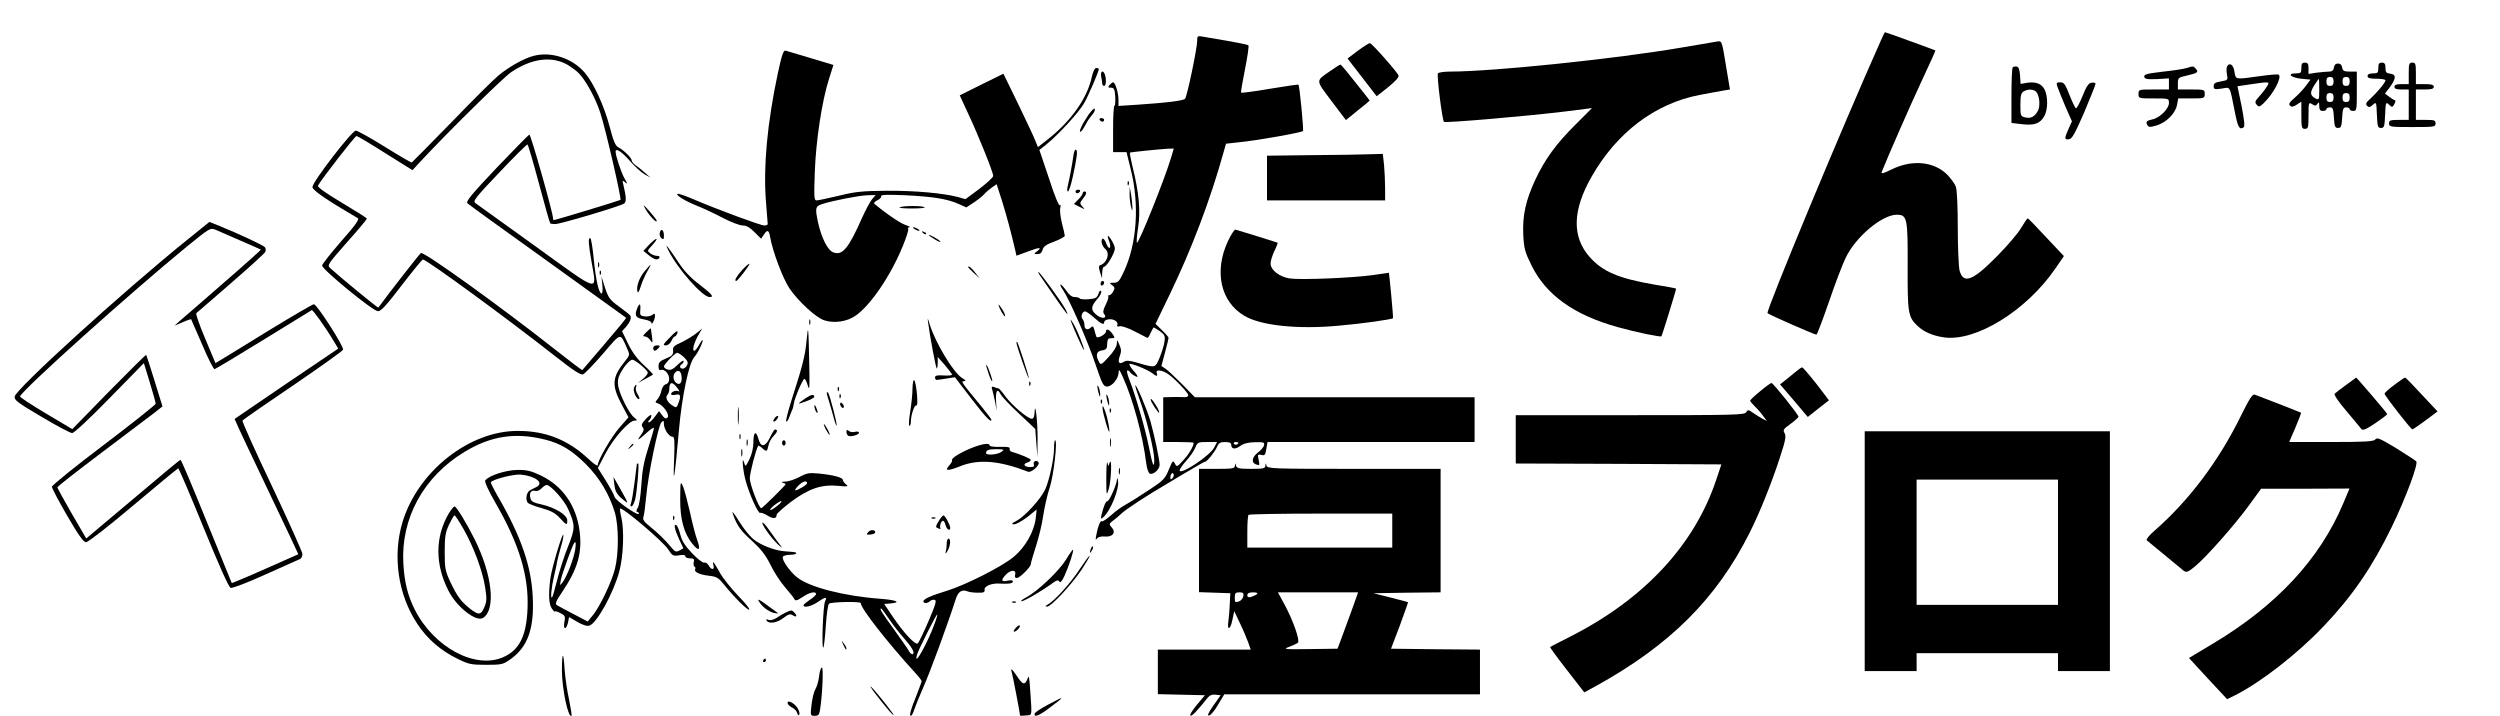 <?xml version="1.0" standalone="no"?>
<!DOCTYPE svg PUBLIC "-//W3C//DTD SVG 20010904//EN"
 "http://www.w3.org/TR/2001/REC-SVG-20010904/DTD/svg10.dtd">
<svg version="1.0" xmlns="http://www.w3.org/2000/svg"
 width="1397pt" height="400pt" viewBox="0 0 1397 400"
 preserveAspectRatio="xMidYMid meet">

<g transform="translate(0,400) scale(0.1,-0.1)"
fill="#000000" stroke="none">
<path d="M10510 3773 c-211 -472 -644 -1513 -633 -1523 9 -9 262 -120 273
-120 4 0 35 82 70 183 34 100 76 211 94 247 56 117 203 240 285 240 58 0 62
-17 61 -286 -1 -264 2 -285 56 -336 35 -33 84 -54 145 -63 178 -27 463 149
624 384 l48 70 -99 105 c-54 58 -100 106 -103 106 -3 0 -19 -24 -36 -52 -16
-29 -75 -98 -130 -154 -141 -144 -193 -164 -215 -86 -5 20 -10 128 -10 239 0
117 -4 213 -11 230 -5 15 -27 45 -46 65 -74 76 -198 88 -313 31 -46 -23 -60
-26 -55 -14 28 72 170 396 229 521 40 85 72 156 71 158 -2 2 -277 102 -282
102 -1 0 -12 -21 -23 -47z"/>
<path d="M6690 3773 c0 -43 -57 -314 -68 -325 -11 -11 -102 -22 -264 -33
l-108 -7 0 35 c0 38 -18 97 -30 97 -4 0 -13 -7 -20 -15 -10 -12 -9 -15 8 -15
17 0 21 -8 24 -50 1 -28 0 -50 -4 -50 -5 0 -8 -58 -8 -130 l0 -130 38 0 37 0
24 -98 c49 -196 34 -413 -38 -568 -26 -56 -33 -64 -57 -64 -26 0 -26 -1 -10
-13 15 -11 17 -17 7 -35 -6 -12 -17 -22 -23 -22 -6 0 -9 -3 -5 -6 3 -4 -3 -24
-14 -46 -15 -30 -17 -43 -9 -53 19 -23 -10 -29 -38 -8 -38 28 -38 48 -3 89 18
19 28 40 24 47 -4 7 -10 1 -15 -15 -8 -22 -16 -27 -54 -30 -25 -2 -48 0 -50 4
-3 5 -16 8 -28 8 -16 0 -32 12 -47 35 -13 19 -28 35 -32 35 -5 0 0 -12 11 -27
35 -50 143 -295 184 -420 37 -109 44 -123 64 -123 28 0 64 44 65 79 0 21 5 16
24 -27 55 -121 112 -329 130 -480 4 -32 13 -56 21 -59 19 -7 54 25 54 49 0 28
-29 164 -51 243 -20 69 -79 208 -85 202 -2 -2 10 -41 27 -88 35 -96 79 -277
79 -328 0 -55 -10 -30 -30 71 -19 98 -74 287 -109 376 -11 28 -17 52 -11 52 5
0 12 -4 15 -10 3 -5 15 -15 27 -21 24 -13 18 1 -15 38 -11 13 -18 26 -15 29 7
7 107 -34 129 -53 21 -17 30 -17 23 2 -8 19 18 20 54 1 33 -18 122 -109 122
-125 0 -8 -13 -12 -32 -10 -18 1 -50 1 -70 0 l-38 -1 0 -125 0 -125 85 0 c47
0 85 -2 85 -4 0 -19 -25 -62 -56 -96 -36 -40 -38 -41 -49 -20 -10 19 -13 16
-34 -35 -22 -52 -30 -61 -120 -119 -53 -35 -109 -70 -126 -79 -16 -8 -51 -33
-76 -56 -26 -22 -49 -38 -52 -34 -8 7 -22 -28 -31 -77 -5 -25 -4 -31 3 -20 6
9 23 14 45 12 44 -4 64 23 38 51 -16 18 -15 20 8 38 14 10 34 27 45 38 26 25
148 105 260 170 50 30 115 69 147 87 31 19 59 34 62 34 11 0 54 54 67 83 9 22
18 27 45 27 23 0 34 -5 34 -14 0 -26 21 -29 49 -9 18 14 44 21 83 22 50 1 56
-1 51 -18 -2 -10 -18 -28 -34 -40 -32 -24 -38 -55 -13 -65 24 -9 24 -8 17 26
-6 28 -4 31 15 26 19 -5 23 -1 28 33 l7 39 578 0 579 0 0 125 0 125 -782 0
-781 0 -71 73 c-39 39 -81 79 -94 87 l-22 15 20 75 c11 41 20 78 20 82 0 4
-16 23 -37 43 l-36 35 81 168 c119 246 225 525 297 783 l16 56 72 8 c96 9 350
54 358 63 5 6 -19 252 -25 259 -2 2 -73 -9 -160 -23 -86 -15 -159 -24 -161
-22 -2 2 8 61 22 131 14 70 23 131 19 134 -3 3 -54 14 -113 24 -60 10 -123 21
-140 24 -31 6 -33 4 -33 -22z m-145 -651 c-38 -127 -183 -487 -192 -478 -3 3
0 42 7 86 14 90 5 193 -31 337 -10 42 -17 78 -15 80 3 3 162 19 213 22 l32 1
-14 -48z m-431 -897 c38 -35 56 -43 56 -26 0 16 38 23 59 11 11 -6 18 -16 15
-24 -4 -10 0 -13 14 -9 11 2 47 -10 83 -29 35 -18 67 -34 70 -36 4 -1 12 11
19 28 7 16 15 30 17 30 3 0 18 -10 35 -21 26 -19 30 -27 25 -58 -2 -20 -15
-60 -27 -90 -26 -59 -21 -58 -128 -27 -42 12 -58 13 -72 4 -27 -17 -36 -3 -22
34 9 24 8 37 -3 62 -13 30 -13 30 -14 5 -1 -16 -18 -44 -45 -73 -42 -46 -45
-47 -55 -28 -20 37 -14 60 17 64 19 2 27 9 28 23 2 41 4 45 25 45 20 0 20 2 7
22 -18 27 -38 35 -38 15 0 -15 -47 -41 -53 -29 -2 4 -7 20 -11 36 -5 22 -10
26 -19 17 -18 -18 -37 -13 -37 12 0 13 -5 28 -10 33 -13 13 -3 44 14 44 6 0
28 -16 50 -35z m671 -726 c-24 -45 -185 -153 -193 -129 -2 6 14 30 35 53 21
23 45 57 52 75 13 31 16 32 67 32 l55 0 -16 -31z m135 27 c0 -11 -19 -15 -25
-6 -3 5 1 10 9 10 9 0 16 -2 16 -4z m-369 -199 c-8 -8 -11 -7 -11 4 0 20 13
34 18 19 3 -7 -1 -17 -7 -23z"/>
<path d="M9395 3734 c-360 -62 -1052 -134 -1292 -134 -34 0 -65 -5 -68 -10 -7
-12 24 -261 34 -271 7 -7 455 31 677 58 l150 19 -91 -91 c-108 -107 -171 -193
-225 -308 -54 -115 -73 -201 -68 -309 4 -77 9 -96 46 -171 82 -166 237 -277
482 -345 108 -30 239 -57 244 -51 5 7 84 264 82 266 -1 2 -54 12 -117 22 -205
35 -294 73 -367 156 -99 113 -95 261 12 448 140 246 354 408 601 456 55 10
116 22 136 25 l36 6 -19 113 c-25 155 -26 157 -46 156 -9 -1 -102 -17 -207
-35z"/>
<path d="M7587 3716 l-57 -43 82 -106 81 -105 64 51 c39 32 62 56 58 65 -8 21
-149 180 -160 181 -5 0 -36 -19 -68 -43z"/>
<path d="M4347 3593 c-60 -283 -82 -522 -67 -718 5 -66 10 -123 10 -127 0 -5
-9 -8 -19 -8 -21 0 -261 89 -390 144 -46 20 -89 35 -94 33 -16 -5 42 -41 108
-67 33 -13 97 -43 143 -67 45 -24 96 -43 112 -43 21 0 40 -11 66 -37 l37 -37
15 22 c20 31 29 28 36 -15 13 -77 71 -230 107 -284 48 -71 148 -164 195 -179
55 -18 127 -8 175 26 83 57 196 223 263 387 20 48 34 92 31 97 -3 6 0 10 7 10
7 1 -4 7 -25 14 -31 11 -117 71 -171 117 -5 5 3 13 17 20 14 6 23 17 21 23 -3
8 33 9 133 5 159 -8 234 -20 298 -48 l45 -20 44 29 c24 16 49 37 56 45 7 9 26
25 41 36 l28 20 30 -93 c25 -80 53 -184 75 -280 l6 -27 65 24 c65 25 81 24 48
-1 -17 -12 -16 -13 4 -14 16 0 24 7 29 24 4 18 20 30 65 46 32 12 59 27 59 32
0 6 -7 37 -16 71 -8 33 -13 72 -9 86 3 14 2 21 -2 14 -5 -7 -30 52 -61 149
l-54 160 39 31 c67 54 183 180 212 232 25 45 81 175 81 189 0 3 -6 6 -14 6 -9
0 -18 -19 -25 -50 -26 -122 -121 -254 -259 -359 l-42 -33 -16 39 c-8 21 -52
113 -96 205 l-81 166 -122 -60 -122 -61 49 -106 c57 -122 138 -324 138 -344 0
-8 -35 -40 -77 -72 l-78 -58 -42 12 c-85 22 -241 36 -398 35 -136 -1 -176 -5
-268 -28 -60 -14 -116 -26 -124 -26 -14 0 -15 19 -10 158 6 174 40 399 80 523
l24 76 -126 38 c-69 21 -133 40 -141 42 -12 3 -21 -22 -43 -124z m527 -705
c-11 -13 -37 -61 -58 -108 -75 -169 -109 -210 -160 -190 -31 11 -66 82 -85
168 -17 81 -15 89 24 102 59 19 207 48 254 49 l44 1 -19 -22z"/>
<path d="M2986 3689 c-55 -13 -146 -64 -203 -113 -27 -22 -145 -140 -262 -261
-118 -121 -217 -221 -220 -223 -4 -1 -71 38 -151 88 -79 49 -152 90 -162 90
-21 0 -242 -286 -242 -315 -1 -17 77 -71 253 -174 11 -6 -12 -38 -93 -130 -58
-67 -106 -127 -106 -135 0 -22 286 -256 312 -255 18 0 49 35 133 145 61 79
114 144 118 144 21 0 477 -334 735 -537 107 -84 147 -110 160 -105 10 4 60 56
112 116 104 121 94 119 135 27 15 -33 15 -36 -13 -70 -73 -91 -76 -134 -15
-247 l35 -66 -50 -57 c-47 -54 -122 -184 -122 -211 0 -7 -24 9 -52 36 -114
106 -238 156 -392 156 -272 2 -559 -224 -646 -507 -58 -190 -26 -409 82 -571
57 -86 130 -149 226 -196 61 -30 75 -33 158 -33 87 0 95 2 135 30 98 69 135
171 126 350 -8 171 -65 337 -193 558 -25 43 -44 81 -41 83 18 18 128 45 167
42 83 -8 132 -47 88 -69 -10 -5 -26 -13 -35 -18 -20 -9 -28 -49 -15 -69 5 -7
40 -21 78 -31 53 -15 77 -28 102 -55 38 -42 42 -43 42 -13 -1 30 -68 71 -143
88 -46 10 -59 17 -63 35 -8 30 4 47 27 41 10 -3 25 3 35 14 9 10 22 19 29 19
22 0 98 -85 120 -135 40 -90 40 -105 0 -207 -21 -51 -48 -135 -61 -187 -13
-52 -26 -97 -29 -99 -10 -11 -4 55 11 118 8 36 17 74 18 85 2 11 11 46 20 78
10 31 16 62 14 68 -5 16 -65 -186 -73 -246 -11 -89 -8 -142 9 -166 9 -13 16
-20 16 -16 0 4 14 0 30 -8 28 -14 30 -19 24 -50 -4 -21 -2 -35 4 -35 5 0 12
14 16 31 l6 31 46 -27 c29 -17 54 -25 67 -21 41 11 136 183 168 304 23 86 28
230 11 302 -6 24 -9 46 -7 48 11 11 237 -180 269 -228 23 -36 28 -38 61 -33
23 4 35 2 35 -6 0 -6 12 -11 26 -11 21 0 25 -4 21 -20 -3 -11 -1 -23 4 -26 5
-3 7 -9 4 -14 -9 -15 23 -31 75 -37 46 -5 55 -11 88 -52 58 -72 132 -145 139
-137 4 4 -25 39 -64 79 -38 40 -85 98 -102 130 -34 61 -42 69 -34 37 7 -26
-13 -26 -27 1 -7 11 -18 18 -25 15 -7 -2 -37 20 -67 52 -40 42 -58 70 -66 104
-7 26 -16 50 -22 53 -17 11 -11 -21 14 -76 l25 -53 -22 -12 c-19 -10 -25 -8
-47 19 -33 40 -68 74 -119 116 -30 23 -40 38 -36 50 4 9 11 61 16 116 11 124
67 395 85 415 12 12 14 11 14 -8 0 -29 28 -72 47 -72 13 0 14 -20 10 -132 -7
-160 4 -96 27 168 17 192 56 377 86 409 19 20 55 95 45 95 -2 0 -11 -13 -20
-30 -9 -16 -20 -30 -25 -30 -14 0 -2 46 24 90 l20 35 -21 -18 c-25 -22 -77
-53 -116 -70 -15 -6 -27 -18 -26 -27 3 -32 -2 -38 -41 -54 -32 -13 -40 -21
-40 -42 0 -18 4 -25 14 -21 8 3 21 -2 30 -12 22 -24 20 -62 -3 -68 -11 -3 -21
-17 -25 -36 -3 -17 -13 -38 -22 -48 -14 -16 -14 -18 3 -23 30 -10 68 -65 53
-79 -8 -9 -16 -6 -29 12 l-18 24 -24 -32 c-12 -17 -27 -31 -33 -31 -6 0 -5 5
2 12 7 7 12 18 12 26 0 8 -13 0 -30 -18 -24 -26 -28 -35 -19 -47 10 -11 7 -21
-11 -46 -26 -35 -13 -28 42 22 15 13 30 23 32 20 2 -2 -12 -50 -30 -107 -25
-78 -35 -128 -40 -210 -4 -64 -12 -116 -20 -129 -8 -13 -10 -23 -4 -23 5 0 10
-4 10 -10 0 -18 -130 72 -136 94 -3 12 -25 53 -49 91 l-44 70 42 80 c44 85
132 185 164 185 16 0 16 2 -4 18 -27 21 -79 124 -88 173 -5 26 -2 47 10 70 21
41 54 79 69 79 16 0 86 -59 86 -73 0 -6 -12 -22 -27 -34 l-28 -23 40 22 c22
12 42 23 44 25 2 1 -20 25 -50 52 -37 34 -65 71 -89 120 l-34 71 21 22 c24 28
33 51 25 65 -4 5 -32 28 -64 51 -50 36 -58 48 -77 104 l-20 63 5 -47 c3 -27 1
-48 -4 -48 -15 0 -32 71 -44 193 -6 64 -15 117 -20 117 -12 0 -10 -31 8 -135
29 -169 53 -176 -311 87 -176 126 -328 236 -338 243 -16 11 -4 27 133 171 83
88 154 158 158 157 3 -1 32 -100 64 -219 32 -120 60 -220 63 -222 2 -2 14 -4
27 -4 30 0 369 101 386 115 13 10 12 36 -5 107 -6 23 -5 24 11 11 14 -12 13
-7 -4 22 -18 31 -49 124 -50 150 0 22 34 0 78 -50 28 -32 65 -66 84 -77 l33
-18 -30 26 c-16 15 -40 34 -52 42 -13 9 -23 22 -23 28 0 14 -46 59 -76 74 -15
8 -27 36 -47 114 -31 117 -89 244 -140 303 -68 79 -185 118 -281 94z m187 -52
c23 -14 52 -36 64 -49 39 -42 92 -139 117 -217 30 -91 120 -481 113 -488 -5
-4 -363 -113 -373 -113 -2 0 -4 5 -4 12 0 29 -124 468 -132 466 -5 -2 -87 -86
-184 -187 -140 -148 -172 -187 -162 -197 7 -7 209 -153 448 -324 239 -172 437
-314 439 -316 2 -1 -52 -67 -120 -146 -67 -79 -124 -144 -125 -146 -1 -2 -69
49 -151 114 -303 239 -735 550 -751 540 -7 -4 -170 -212 -238 -305 -3 -3 -223
178 -268 220 -19 17 -16 21 92 144 62 69 112 129 112 133 0 4 -64 44 -141 90
-92 55 -137 87 -132 95 26 45 207 277 215 277 5 0 78 -43 161 -96 l152 -95 44
48 c142 153 458 465 505 498 115 79 230 94 319 42z m649 -1633 c21 -21 25 -31
17 -45 -5 -11 -16 -19 -24 -19 -17 0 -20 16 -5 25 6 3 10 11 10 18 0 6 -15 -4
-34 -22 -25 -25 -39 -31 -55 -26 -12 3 -21 11 -21 17 0 12 61 75 74 77 6 0 22
-11 38 -25z m-14 -103 c5 -32 -5 -52 -22 -45 -21 8 -30 42 -15 60 16 20 33 13
37 -15z m-24 -68 c11 -14 15 -23 9 -20 -14 9 -43 -2 -43 -15 0 -6 11 -7 25 -4
28 7 32 -5 15 -49 -9 -25 -11 -25 -34 -10 -29 19 -40 45 -26 59 5 5 10 20 10
31 0 42 17 45 44 8z m-740 -289 c88 -21 153 -61 231 -139 76 -76 131 -169 161
-270 22 -78 22 -228 0 -315 -20 -77 -85 -212 -124 -259 l-28 -34 -80 42 c-43
22 -85 45 -93 50 -10 7 -4 22 29 71 88 130 114 220 99 340 -18 145 -95 255
-219 314 -53 25 -77 31 -130 30 -64 -1 -157 -31 -178 -58 -6 -7 15 -53 59
-130 130 -226 184 -404 177 -584 -6 -154 -44 -232 -133 -273 -157 -72 -391 53
-498 266 -39 78 -57 152 -63 255 -15 253 113 487 342 625 147 89 282 110 448
69z m170 -616 c-8 -50 -45 -147 -69 -180 -17 -23 -17 -23 -11 12 6 30 60 181
73 203 10 17 13 4 7 -35z"/>
<path d="M2506 1128 c-75 -131 -75 -282 0 -429 45 -90 154 -176 193 -152 73
45 52 241 -46 438 -48 96 -103 185 -113 185 -5 0 -20 -19 -34 -42z m84 -84
c57 -100 107 -235 121 -326 10 -62 9 -79 -4 -110 -19 -46 -33 -47 -81 -9 -50
40 -71 68 -109 148 -29 63 -32 76 -32 169 0 86 4 108 24 152 14 29 27 52 31
52 4 0 26 -34 50 -76z"/>
<path d="M12860 3620 c0 -27 -3 -30 -31 -30 -52 0 -28 -24 30 -30 l52 -5 -26
-35 c-14 -19 -42 -49 -63 -67 -28 -24 -34 -34 -26 -43 9 -9 18 -8 38 5 l26 17
0 -76 c0 -69 2 -76 20 -76 18 0 20 7 20 75 0 73 1 75 20 63 17 -11 22 -10 30
2 8 12 10 9 10 -12 0 -21 5 -28 20 -28 11 0 20 5 20 10 0 6 9 10 20 10 16 0
19 -8 22 -57 3 -50 6 -58 23 -58 17 0 20 8 23 58 3 49 6 57 22 57 11 0 20 -4
20 -10 0 -5 9 -10 20 -10 19 0 20 7 20 110 l0 110 -39 0 c-33 0 -40 4 -43 23
-2 14 -10 22 -23 22 -13 0 -21 -8 -23 -22 -2 -16 -10 -23 -26 -23 -13 0 -44
-3 -70 -6 l-46 -7 0 32 c0 24 -4 31 -20 31 -16 0 -20 -7 -20 -30z m180 -75 c0
-18 -5 -25 -20 -25 -15 0 -20 7 -20 25 0 18 5 25 20 25 15 0 20 -7 20 -25z
m90 0 c0 -18 -5 -25 -20 -25 -15 0 -20 7 -20 25 0 18 5 25 20 25 15 0 20 -7
20 -25z m-170 -45 c0 -58 -1 -60 -21 -50 -31 17 -32 33 -7 73 13 20 24 36 26
37 1 0 2 -27 2 -60z m80 -45 c0 -18 -5 -25 -20 -25 -15 0 -20 7 -20 25 0 18 5
25 20 25 15 0 20 -7 20 -25z m90 0 c0 -18 -5 -25 -20 -25 -15 0 -20 7 -20 25
0 18 5 25 20 25 15 0 20 -7 20 -25z"/>
<path d="M13290 3620 c0 -27 -3 -30 -30 -30 -20 0 -30 -5 -30 -15 0 -11 12
-15 50 -15 28 0 50 -4 50 -9 0 -12 -46 -67 -85 -103 -24 -21 -27 -29 -18 -39
10 -10 17 -9 32 5 20 18 20 17 23 -55 3 -66 5 -74 23 -74 18 0 20 8 23 74 3
71 4 73 22 56 17 -16 19 -16 30 4 6 12 7 21 3 21 -4 0 -19 9 -32 19 l-24 18
26 34 c37 50 38 73 5 77 -24 3 -28 8 -28 33 0 22 -5 29 -20 29 -16 0 -20 -7
-20 -30z"/>
<path d="M13460 3590 l0 -60 -40 0 c-29 0 -40 -4 -40 -15 0 -11 11 -15 40 -15
l40 0 0 -85 0 -85 -55 0 c-48 0 -55 -2 -55 -20 0 -19 7 -20 130 -20 123 0 130
1 130 20 0 18 -7 20 -55 20 l-55 0 0 85 0 85 50 0 c38 0 50 4 50 15 0 11 -12
15 -50 15 l-50 0 0 60 c0 53 -2 60 -20 60 -18 0 -20 -7 -20 -60z"/>
<path d="M7436 3605 c-86 -59 -86 -49 4 -169 l81 -107 37 30 c20 17 50 41 67
54 l29 25 -34 44 c-94 119 -125 157 -130 157 -3 0 -27 -15 -54 -34z"/>
<path d="M12445 3629 c-4 -6 -4 -25 -1 -44 6 -32 6 -33 -34 -40 -31 -5 -40
-11 -40 -26 0 -18 5 -20 45 -14 50 8 43 21 73 -129 17 -88 26 -103 49 -88 8 5
5 36 -11 119 l-23 111 74 11 c109 16 109 16 88 -16 -10 -16 -29 -40 -43 -55
-21 -23 -23 -30 -12 -43 12 -14 16 -13 38 7 55 52 106 148 85 161 -5 3 -54 -1
-108 -9 -138 -19 -131 -20 -139 26 -6 39 -27 53 -41 29z"/>
<path d="M11247 3624 c-4 -4 -7 -76 -7 -159 l0 -152 59 -7 c69 -8 100 3 124
44 21 35 22 112 2 150 -17 33 -50 45 -100 37 l-34 -6 -3 47 c-2 33 -8 48 -18
50 -9 1 -19 0 -23 -4z m132 -138 c18 -22 23 -78 9 -105 -18 -33 -40 -45 -71
-37 -26 6 -27 9 -27 71 0 50 4 66 18 74 25 15 58 13 71 -3z"/>
<path d="M12215 3619 c-16 -5 -76 -14 -133 -20 -86 -10 -102 -15 -100 -28 3
-13 15 -15 71 -13 l67 4 0 -31 0 -31 -85 0 c-84 0 -85 0 -85 -25 0 -25 1 -25
85 -25 85 0 85 0 85 -26 0 -32 -52 -83 -92 -91 -33 -7 -40 -14 -28 -33 7 -11
15 -12 51 -1 55 17 105 67 114 114 l7 37 74 0 c72 0 74 1 74 25 0 24 -2 25
-75 25 l-75 0 0 33 c0 33 2 34 55 46 57 13 63 19 43 39 -14 14 -12 13 -53 1z"/>
<path d="M6154 3569 c3 -17 6 -35 6 -40 0 -5 5 -9 10 -9 11 0 13 39 4 64 -11
29 -27 17 -20 -15z"/>
<path d="M11496 3518 c4 -13 24 -62 44 -110 l38 -86 -19 -42 c-24 -54 -24 -62
3 -58 17 2 33 32 85 151 34 82 63 153 63 159 0 5 -10 8 -22 6 -17 -2 -29 -20
-51 -75 -16 -40 -33 -71 -37 -68 -5 3 -21 37 -36 75 -23 60 -31 70 -51 70 -21
0 -23 -3 -17 -22z"/>
<path d="M6082 3358 c-35 -51 -59 -103 -42 -93 6 3 17 21 26 38 9 18 25 42 36
54 11 12 18 27 16 34 -2 7 -18 -7 -36 -33z"/>
<path d="M6145 3330 c3 -5 10 -10 16 -10 5 0 9 5 9 10 0 6 -7 10 -16 10 -8 0
-12 -4 -9 -10z"/>
<path d="M5997 3122 c-6 -43 -19 -113 -32 -169 -3 -13 -1 -23 3 -23 5 0 17 37
27 83 25 118 28 144 17 151 -5 3 -12 -15 -15 -42z"/>
<path d="M7328 3133 l-248 -3 0 -125 0 -125 330 0 330 0 0 69 c0 37 -3 96 -6
130 l-7 61 -76 -2 c-42 -2 -187 -4 -323 -5z"/>
<path d="M6301 2974 c0 -11 3 -14 6 -6 3 7 2 16 -1 19 -3 4 -6 -2 -5 -13z"/>
<path d="M6312 2915 c0 -22 4 -53 8 -70 7 -27 8 -28 8 -5 0 14 -3 45 -7 70
l-8 45 -1 -40z"/>
<path d="M6010 2930 c0 -5 4 -10 9 -10 6 0 13 5 16 10 3 6 -1 10 -9 10 -9 0
-16 -4 -16 -10z"/>
<path d="M6050 2920 c0 -6 -11 -22 -25 -35 l-24 -25 32 -16 c31 -16 32 -16 15
2 -15 18 -15 20 3 43 21 26 24 41 9 41 -5 0 -10 -5 -10 -10z"/>
<path d="M3607 2832 c19 -35 63 -82 63 -66 0 5 -19 29 -41 54 -36 40 -39 41
-22 12z"/>
<path d="M5028 2842 c-10 -4 20 -7 66 -7 46 0 79 3 73 7 -15 9 -116 9 -139 0z"/>
<path d="M1045 2659 c-363 -293 -957 -833 -963 -875 -3 -20 18 -35 150 -113
84 -50 161 -91 171 -91 11 0 97 80 210 196 l191 195 33 -108 c18 -59 33 -113
33 -119 0 -5 -130 -109 -290 -230 -159 -120 -290 -226 -290 -234 0 -8 39 -82
86 -163 64 -110 91 -147 105 -147 11 0 128 91 264 206 134 113 247 206 251
207 3 1 67 -148 141 -330 90 -220 141 -334 152 -338 10 -3 98 31 197 76 98 44
185 83 192 86 6 3 12 15 12 27 0 11 -77 182 -170 379 -94 197 -168 362 -165
367 3 5 129 92 281 195 151 103 278 193 281 201 6 17 -146 254 -163 254 -7 0
-120 -66 -251 -146 -131 -81 -252 -155 -269 -165 l-30 -18 -57 136 c-32 75
-54 139 -50 143 4 4 92 80 194 168 103 89 189 168 192 175 3 8 2 19 -2 25 -6
10 -147 76 -263 123 l-48 19 -125 -101z m300 -4 c61 -26 111 -49 113 -50 1 -1
-93 -86 -210 -187 -117 -102 -226 -197 -243 -211 l-30 -27 45 19 c24 11 46 18
48 17 1 -2 29 -66 62 -142 32 -77 64 -138 69 -137 6 2 129 75 273 164 145 89
266 163 270 166 6 3 74 -91 126 -178 l22 -37 -290 -196 -289 -197 23 -52 c13
-29 72 -153 131 -277 59 -124 129 -271 155 -326 l47 -101 -185 -82 c-101 -45
-186 -80 -187 -79 -1 2 -64 157 -141 346 -76 188 -141 342 -145 342 -6 0 -48
-36 -375 -311 l-152 -128 -81 139 c-44 77 -81 143 -80 147 0 5 111 91 246 193
136 102 268 202 294 222 l47 37 -44 142 c-24 78 -45 143 -47 146 -2 2 -96 -91
-209 -206 l-204 -209 -148 88 c-81 48 -146 91 -144 95 15 39 625 586 932 837
129 105 131 106 161 94 16 -7 80 -35 140 -61z"/>
<path d="M5110 2720 c8 -5 20 -10 25 -10 6 0 3 5 -5 10 -8 5 -19 10 -25 10 -5
0 -3 -5 5 -10z"/>
<path d="M3687 2700 c-3 -10 1 -24 9 -31 11 -9 14 -7 14 14 0 32 -16 44 -23
17z"/>
<path d="M6861 2651 c-78 -169 -40 -338 93 -416 93 -55 299 -76 526 -55 128
11 299 35 304 42 3 3 -21 252 -23 254 -1 0 -40 -6 -88 -13 -112 -16 -404 -28
-466 -19 -58 9 -107 47 -107 84 0 14 10 45 21 69 12 24 20 45 18 47 -2 1 -53
17 -114 36 -60 18 -115 35 -121 37 -6 2 -25 -28 -43 -66z"/>
<path d="M5157 2699 c7 -7 15 -10 18 -7 3 3 -2 9 -12 12 -14 6 -15 5 -6 -5z"/>
<path d="M5190 2686 c0 -2 16 -13 36 -25 19 -12 32 -16 29 -11 -7 11 -65 43
-65 36z"/>
<path d="M6190 2678 c0 -4 4 -18 10 -32 5 -14 5 -28 1 -31 -5 -3 -14 9 -20 26
-6 17 -15 28 -20 25 -12 -8 -3 -42 15 -57 28 -23 11 -78 -28 -91 -9 -3 -9 -13
-1 -39 l11 -34 1 33 c1 17 5 32 11 32 15 0 60 77 60 102 0 20 -39 84 -40 66z"/>
<path d="M3629 2634 l-34 -36 30 -24 c32 -26 50 -30 60 -14 3 6 -2 10 -12 10
-11 0 -28 6 -39 14 -18 14 -18 15 10 45 16 17 27 33 25 36 -3 2 -21 -11 -40
-31z"/>
<path d="M3735 2601 c49 -100 190 -261 230 -261 27 0 15 15 -59 72 -45 34 -85
76 -112 118 -24 36 -50 74 -59 85 -14 18 -14 16 0 -14z"/>
<path d="M3342 2520 c0 -14 2 -19 5 -12 2 6 2 18 0 25 -3 6 -5 1 -5 -13z"/>
<path d="M4146 2490 c-31 -35 -45 -60 -32 -60 8 0 78 91 74 96 -3 2 -22 -14
-42 -36z"/>
<path d="M3601 2483 c-30 -37 -48 -89 -38 -115 2 -7 9 5 16 27 6 22 22 59 35
83 14 23 23 42 21 42 -2 0 -17 -17 -34 -37z"/>
<path d="M5410 2507 c0 -2 14 -16 32 -33 l32 -29 -25 32 c-20 27 -39 41 -39
30z"/>
<path d="M3351 2474 c0 -11 3 -14 6 -6 3 7 2 16 -1 19 -3 4 -6 -2 -5 -13z"/>
<path d="M5811 2461 c8 -11 43 -62 78 -113 74 -107 90 -127 66 -78 -20 39
-144 210 -152 210 -3 0 1 -9 8 -19z"/>
<path d="M6150 2414 c0 -8 5 -12 10 -9 6 3 10 10 10 16 0 5 -4 9 -10 9 -5 0
-10 -7 -10 -16z"/>
<path d="M3559 2273 c-14 -38 -6 -50 40 -58 23 -4 41 -12 41 -18 0 -20 20 17
20 37 0 15 -3 16 -14 7 -8 -7 -27 -11 -43 -9 -25 3 -28 7 -25 36 3 39 -5 41
-19 5z"/>
<path d="M5580 2297 c0 -14 31 -69 36 -64 3 3 -4 20 -15 38 -12 19 -21 30 -21
26z"/>
<path d="M5186 2200 c10 -79 43 -253 48 -258 3 -3 6 10 6 29 l0 34 40 -45 c21
-25 39 -49 40 -53 0 -5 -21 -7 -47 -5 -38 2 -48 0 -48 -12 0 -8 5 -14 10 -13
6 0 31 4 56 8 l45 7 93 -121 c81 -105 111 -136 111 -116 0 3 -24 34 -52 69
-118 143 -120 146 -101 146 13 0 10 5 -11 18 -48 29 -147 193 -180 297 -11 38
-14 42 -10 15z"/>
<path d="M4522 2200 c0 -14 2 -19 5 -12 2 6 2 18 0 25 -3 6 -5 1 -5 -13z"/>
<path d="M5983 2210 c9 -30 71 -169 74 -166 5 5 -35 106 -58 146 -11 19 -18
28 -16 20z"/>
<path d="M3611 2143 c-19 -18 -21 -23 -8 -23 9 0 23 -9 31 -21 13 -20 14 -18
9 22 -3 24 -6 44 -7 45 0 0 -12 -10 -25 -23z"/>
<path d="M4507 2096 c-7 -81 -23 -143 -83 -329 -19 -60 -33 -114 -31 -120 3
-7 10 2 16 18 6 17 14 37 18 45 4 8 8 24 9 35 4 30 49 136 59 138 4 1 13 -16
19 -38 10 -33 11 -10 8 125 -4 207 -6 224 -15 126z"/>
<path d="M3738 2109 c-33 -33 -35 -39 -18 -39 12 0 25 10 32 25 6 14 15 25 19
25 4 0 9 7 13 15 9 25 -7 16 -46 -26z"/>
<path d="M5680 2084 c0 -15 68 -210 69 -197 1 11 -58 194 -65 202 -2 2 -4 0
-4 -5z"/>
<path d="M3650 2055 c0 -8 4 -15 9 -15 5 0 14 7 21 15 10 13 9 15 -9 15 -12 0
-21 -6 -21 -15z"/>
<path d="M5516 1938 c13 -43 23 -68 28 -68 3 0 -2 20 -11 45 -15 45 -31 65
-17 23z"/>
<path d="M10040 1927 c-14 -12 -41 -34 -59 -48 l-34 -27 78 -91 77 -91 59 47
59 46 -27 36 c-49 66 -115 146 -122 148 -3 1 -17 -8 -31 -20z"/>
<path d="M13110 1849 c-30 -22 -59 -44 -64 -49 -5 -5 21 -45 65 -96 41 -49 79
-94 84 -101 8 -10 24 -4 78 32 37 25 67 48 67 51 0 5 -171 205 -174 204 -1 -1
-26 -19 -56 -41z"/>
<path d="M13379 1849 c-30 -22 -54 -44 -54 -49 0 -11 147 -199 155 -199 3 -1
36 22 73 49 l68 51 -88 94 c-48 52 -90 95 -93 95 -4 0 -31 -18 -61 -41z"/>
<path d="M5099 1830 c0 -30 -6 -90 -13 -132 -7 -43 -9 -78 -4 -78 4 0 8 10 8
23 0 37 20 98 31 91 12 -7 0 127 -12 141 -5 5 -9 -14 -10 -45z"/>
<path d="M5751 1854 c0 -11 3 -14 6 -6 3 7 2 16 -1 19 -3 4 -6 -2 -5 -13z"/>
<path d="M9836 1814 c-31 -25 -56 -49 -56 -53 0 -4 12 -18 26 -32 14 -13 35
-37 46 -53 l21 -28 -24 12 c-13 7 -37 22 -53 33 -26 18 -29 19 -38 4 -8 -16
-64 -17 -648 -17 l-640 0 0 -135 0 -135 575 -2 574 -3 -29 -87 c-122 -364
-402 -665 -813 -874 -61 -31 -114 -58 -115 -60 -2 -1 40 -59 94 -128 l97 -125
66 36 c414 229 672 487 857 854 59 118 122 275 170 422 32 97 36 121 26 137
-10 17 -6 23 33 51 25 18 45 36 45 41 0 11 -142 188 -151 188 -4 0 -32 -20
-63 -46z"/>
<path d="M3543 1834 c-7 -18 12 -64 27 -64 6 0 3 11 -6 25 -9 14 -14 32 -10
40 3 8 3 15 0 15 -2 0 -7 -7 -11 -16z"/>
<path d="M6132 1840 c0 -8 4 -26 8 -40 6 -20 8 -21 8 -5 0 11 -3 29 -8 40 -5
12 -8 14 -8 5z"/>
<path d="M4681 1824 c0 -11 3 -14 6 -6 3 7 2 16 -1 19 -3 4 -6 -2 -5 -13z"/>
<path d="M5545 1821 c4 -13 11 -44 16 -69 l8 -47 -3 53 c-3 58 7 75 25 40 6
-13 52 -62 103 -109 l91 -86 6 -79 6 -79 1 100 c1 96 -14 227 -17 148 -1 -21
-6 -33 -15 -33 -23 0 -111 75 -147 124 -18 25 -36 46 -40 46 -4 0 -15 3 -24 7
-14 5 -16 2 -10 -16z"/>
<path d="M4620 1803 c0 -5 7 -29 15 -54 7 -24 19 -64 25 -88 6 -23 13 -41 15
-39 5 5 -39 176 -48 184 -4 4 -7 3 -7 -3z"/>
<path d="M4502 1775 c-50 -34 -50 -37 1 -18 26 9 47 21 47 25 0 17 -17 14 -48
-7z"/>
<path d="M4691 1784 c0 -11 3 -14 6 -6 3 7 2 16 -1 19 -3 4 -6 -2 -5 -13z"/>
<path d="M6182 1790 c0 -8 4 -26 8 -40 6 -20 8 -21 8 -5 0 11 -3 29 -8 40 -5
12 -8 14 -8 5z"/>
<path d="M12521 1674 c-122 -249 -288 -470 -480 -638 -30 -26 -50 -50 -45 -55
19 -16 190 -157 206 -170 15 -11 23 -9 59 20 60 47 230 239 307 346 l67 92
247 0 247 1 -34 -81 c-132 -314 -374 -574 -733 -788 l-130 -78 106 -115 107
-115 45 22 c143 72 349 232 495 386 161 169 272 332 380 554 78 161 150 354
137 367 -6 6 -57 39 -113 74 -88 53 -106 61 -115 49 -9 -12 -51 -15 -247 -15
l-235 0 35 81 c19 44 33 82 31 83 -3 2 -228 90 -259 101 -12 4 -30 -24 -78
-121z"/>
<path d="M6151 1754 c0 -11 3 -14 6 -6 3 7 2 16 -1 19 -3 4 -6 -2 -5 -13z"/>
<path d="M6430 1766 c0 -11 43 -76 47 -72 3 3 -5 21 -17 40 -20 33 -30 43 -30
32z"/>
<path d="M4123 1675 c0 -44 2 -61 4 -37 2 23 2 59 0 80 -2 20 -4 1 -4 -43z"/>
<path d="M4696 1735 c4 -8 10 -15 15 -15 4 0 6 7 3 15 -4 8 -10 15 -15 15 -4
0 -6 -7 -3 -15z"/>
<path d="M4551 1730 c0 -8 4 -22 9 -30 12 -18 12 -2 0 25 -6 13 -9 15 -9 5z"/>
<path d="M6161 1719 c1 -29 38 -153 38 -129 1 14 -6 49 -13 79 -15 53 -27 77
-25 50z"/>
<path d="M6201 1704 c0 -11 3 -14 6 -6 3 7 2 16 -1 19 -3 4 -6 -2 -5 -13z"/>
<path d="M4330 1665 c-7 -9 -11 -18 -8 -20 3 -3 11 1 18 10 7 9 11 18 8 20 -3
3 -11 -1 -18 -10z"/>
<path d="M4615 1600 c9 -16 18 -30 21 -30 2 0 -2 14 -11 30 -9 17 -18 30 -21
30 -2 0 2 -13 11 -30z"/>
<path d="M4302 1554 c-26 -53 -51 -56 -64 -6 -13 48 -28 39 -28 -18 0 -31 -8
-67 -22 -96 -21 -42 -23 -44 -29 -22 -15 52 -9 -34 6 -92 19 -74 72 -193 83
-186 5 3 23 -4 41 -15 33 -20 51 -18 51 5 0 6 38 40 83 74 99 73 169 96 262
87 53 -5 58 -4 43 8 -10 8 -18 19 -18 25 0 14 -54 28 -135 36 -52 5 -66 3
-107 -19 -26 -14 -62 -26 -80 -26 -18 -1 -25 -3 -15 -6 9 -2 17 -6 17 -9 0 -6
-130 -134 -136 -134 -13 0 -64 133 -64 167 0 30 35 165 47 182 2 2 11 -3 21
-12 25 -23 29 -22 36 13 3 17 16 41 30 55 21 21 24 35 6 35 -3 0 -16 -21 -28
-46z m208 -254 c0 -9 -51 -40 -66 -40 -4 0 3 11 16 25 24 25 50 33 50 15z
m-165 -125 c-16 -14 -34 -25 -40 -25 -5 1 4 12 20 25 17 14 35 25 40 25 6 -1
-3 -12 -20 -25z"/>
<path d="M4730 1587 c0 -9 4 -18 10 -22 13 -8 60 5 60 17 0 6 -10 8 -22 5 -12
-4 -28 -1 -35 5 -10 8 -13 7 -13 -5z"/>
<path d="M10420 920 l0 -670 145 0 145 0 0 50 0 50 395 0 395 0 0 -50 0 -50
145 0 145 0 0 670 0 670 -685 0 -685 0 0 -670z m1080 50 l0 -350 -395 0 -395
0 0 350 0 350 395 0 395 0 0 -350z"/>
<path d="M4132 1560 c0 -14 2 -19 5 -12 2 6 2 18 0 25 -3 6 -5 1 -5 -13z"/>
<path d="M6203 1525 c0 -22 2 -30 4 -17 2 12 2 30 0 40 -3 9 -5 -1 -4 -23z"/>
<path d="M4172 1525 c0 -16 2 -22 5 -12 2 9 2 23 0 30 -3 6 -5 -1 -5 -18z"/>
<path d="M4370 1525 c0 -8 5 -15 10 -15 6 0 10 7 10 15 0 8 -4 15 -10 15 -5 0
-10 -7 -10 -15z"/>
<path d="M5890 1496 c0 -59 -26 -178 -49 -230 -24 -53 -113 -151 -160 -176
-29 -15 -32 -19 -14 -20 11 0 45 19 74 41 l52 42 -5 -47 c-9 -77 -59 -165
-125 -219 -67 -55 -266 -155 -368 -187 -91 -28 -135 -47 -135 -60 0 -13 23
-13 37 1 6 6 18 9 26 7 12 -2 6 -25 -34 -118 -27 -63 -54 -119 -60 -125 -13
-13 -79 58 -143 153 l-45 67 35 3 c63 6 35 19 -56 26 -204 15 -398 65 -466
120 -42 33 -88 101 -79 115 3 6 22 11 41 11 37 0 48 14 12 16 -13 1 -34 3 -48
4 -52 4 -134 36 -171 68 -21 18 -55 60 -75 93 -40 64 -49 73 -34 34 21 -55 41
-83 105 -140 48 -44 74 -78 100 -130 18 -38 54 -94 79 -123 25 -29 50 -60 54
-68 7 -13 14 -12 47 10 38 26 75 34 75 16 0 -5 -16 -20 -35 -32 -19 -13 -35
-26 -35 -30 0 -16 43 -7 78 17 44 30 56 32 43 6 -12 -21 -21 -277 -10 -259 4
6 10 62 14 125 4 62 12 116 18 120 17 10 177 13 177 3 0 -30 147 -217 306
-392 19 -20 34 -40 34 -44 0 -4 -12 -37 -26 -73 -35 -86 -45 -121 -34 -121 5
0 14 17 20 38 7 20 30 77 51 125 35 77 137 355 179 487 15 46 35 58 68 45 9
-4 35 -7 57 -7 32 -1 39 3 37 16 -4 20 39 38 83 35 51 -3 75 0 75 12 0 7 -11
8 -30 4 -35 -8 -38 3 -10 33 27 29 60 30 53 2 -4 -13 0 -20 9 -20 16 0 78 61
78 77 0 6 13 51 29 101 16 49 35 127 41 173 7 46 23 116 36 155 22 67 45 264
30 264 -3 0 -6 -20 -6 -44z m-920 -958 c24 -35 60 -81 81 -104 45 -51 62 -81
50 -89 -6 -3 -15 4 -22 17 -6 12 -45 67 -85 123 -67 92 -81 115 -70 115 2 0
23 -28 46 -62z m256 -14 c-39 -111 -123 -262 -102 -183 8 28 109 229 113 225
2 -2 -3 -20 -11 -42z"/>
<path d="M3519 1503 c-13 -16 -12 -17 4 -4 16 13 21 21 13 21 -2 0 -10 -8 -17
-17z"/>
<path d="M5425 1495 c-63 -26 -113 -58 -105 -68 3 -2 -4 -14 -14 -26 -30 -33
-13 -35 58 -7 103 42 217 33 381 -30 17 -7 65 35 59 51 -3 7 -12 11 -19 9 -8
-3 -11 -12 -8 -20 4 -10 -2 -14 -20 -14 -33 0 -44 17 -17 25 11 3 20 10 20 15
0 7 -57 31 -108 46 -7 2 -11 9 -10 16 2 10 -12 12 -54 11 -32 -1 -58 2 -58 8
0 16 -43 9 -105 -16z m171 -20 c-21 -16 -86 -21 -86 -7 0 17 14 22 59 22 43
-1 45 -2 27 -15z"/>
<path d="M4142 1470 c0 -19 2 -27 5 -17 2 9 2 25 0 35 -3 9 -5 1 -5 -18z"/>
<path d="M6182 1330 c0 -100 1 -103 13 -65 14 43 20 185 6 150 l-8 -20 -5 20
c-3 11 -6 -27 -6 -85z"/>
<path d="M3559 1408 c0 -2 -6 -48 -13 -103 -7 -55 -16 -108 -20 -117 -5 -11
-4 -18 3 -18 5 0 14 17 20 38 11 46 24 202 17 202 -3 0 -6 -1 -7 -2z"/>
<path d="M6901 1398 c-1 -16 -13 -18 -101 -18 l-100 0 0 -345 0 -344 88 -3 87
-3 -3 -60 c-1 -33 -5 -77 -8 -97 -8 -56 12 -47 23 10 l10 47 32 -68 c18 -37
38 -85 46 -107 l14 -40 -259 0 -260 0 0 -125 0 -124 131 -3 132 -3 -46 -55
c-25 -30 -41 -57 -35 -59 10 -3 32 20 98 102 10 12 25 18 43 15 l28 -3 -41
-58 c-29 -42 -36 -58 -23 -55 9 2 32 29 50 61 l34 57 714 0 715 0 0 125 0 125
-249 2 -248 3 49 129 c26 71 47 130 46 131 -2 1 -46 13 -98 26 l-95 24 188 3
187 2 0 345 0 345 -484 0 c-453 0 -485 1 -489 18 -4 16 -5 16 -6 0 -1 -16 -12
-18 -80 -18 -67 0 -80 3 -84 18 -4 16 -5 16 -6 0z m879 -363 l0 -95 -405 0
-405 0 0 88 c0 49 3 92 7 95 3 4 186 7 405 7 l398 0 0 -95z m-832 -366 c-2
-12 -13 -26 -25 -30 -21 -7 -23 -5 -23 21 0 26 4 30 26 30 20 0 25 -4 22 -21z
m77 12 c-6 -5 -20 -12 -32 -16 -17 -5 -23 -2 -23 9 0 11 10 16 32 16 19 0 28
-4 23 -9z m526 -98 c-22 -60 -48 -130 -58 -158 l-19 -50 -154 -2 c-147 -2
-153 -1 -115 13 22 8 43 18 48 23 12 12 -27 123 -73 209 l-39 72 224 0 224 0
-38 -107z"/>
<path d="M6252 1365 c0 -16 2 -22 5 -12 2 9 2 23 0 30 -3 6 -5 -1 -5 -18z"/>
<path d="M3433 1291 c4 -33 13 -51 37 -73 18 -16 34 -28 35 -26 2 2 -15 35
-37 73 l-40 70 5 -44z"/>
<path d="M6241 1317 c-2 -27 -42 -117 -52 -117 -10 0 -21 -26 -33 -74 -6 -26
-5 -28 8 -17 42 35 94 165 83 207 -4 18 -5 18 -6 1z"/>
<path d="M3801 1214 c-1 -115 21 -196 69 -254 36 -44 47 -34 26 22 -9 24 -27
93 -40 154 -14 61 -31 126 -39 145 -15 33 -15 31 -16 -67z"/>
<path d="M3761 1104 c0 -11 3 -14 6 -6 3 7 2 16 -1 19 -3 4 -6 -2 -5 -13z"/>
<path d="M5247 1091 c-21 -36 -21 -37 -1 -45 8 -3 13 -2 9 3 -6 11 4 41 15 41
4 0 11 -11 14 -25 6 -24 26 -35 26 -15 0 16 -29 70 -38 70 -4 0 -15 -13 -25
-29z"/>
<path d="M5208 1103 c7 -3 16 -2 19 1 4 3 -2 6 -13 5 -11 0 -14 -3 -6 -6z"/>
<path d="M4260 1078 c0 -18 65 -104 96 -128 18 -14 18 -14 3 5 -9 11 -35 47
-58 79 -22 33 -41 52 -41 44z"/>
<path d="M4851 1026 c-11 -13 -9 -15 13 -13 15 1 27 7 27 12 0 16 -27 17 -40
1z"/>
<path d="M5290 961 c0 -16 -3 -38 -6 -48 -3 -10 2 -7 10 7 17 28 21 70 6 70
-5 0 -10 -13 -10 -29z"/>
<path d="M6096 935 c-9 -26 -7 -32 5 -12 6 10 9 21 6 23 -2 3 -7 -2 -11 -11z"/>
<path d="M5957 873 c-39 -63 -156 -175 -221 -210 -23 -12 -35 -22 -28 -23 15
0 114 58 170 99 26 19 35 22 42 11 5 -9 15 2 30 36 25 56 51 136 46 142 -2 2
-20 -23 -39 -55z"/>
<path d="M6035 822 c-49 -76 -141 -179 -180 -200 -15 -9 -16 -11 -4 -12 23 0
137 123 194 208 26 40 46 74 44 76 -2 3 -26 -30 -54 -72z"/>
<path d="M4239 643 c16 -31 55 -61 86 -68 27 -5 28 -4 11 7 -10 7 -39 28 -63
46 -28 21 -41 26 -34 15z"/>
<path d="M5658 633 c7 -3 16 -2 19 1 4 3 -2 6 -13 5 -11 0 -14 -3 -6 -6z"/>
<path d="M4390 577 c-14 -7 -37 -20 -51 -30 -16 -10 -33 -15 -44 -11 -13 5
-16 4 -11 -4 12 -20 58 -13 94 15 29 22 38 24 53 14 21 -13 26 -2 7 17 -14 14
-15 14 -48 -1z"/>
<path d="M5675 490 c-10 -11 -13 -20 -8 -20 13 0 38 29 31 35 -3 3 -13 -4 -23
-15z"/>
<path d="M4711 400 c14 -31 19 -36 19 -24 0 6 -7 19 -16 30 -14 18 -14 18 -3
-6z"/>
<path d="M3140 253 c0 -102 36 -272 54 -252 2 2 -5 44 -15 94 -11 50 -21 123
-24 164 -6 104 -15 101 -15 -6z"/>
<path d="M4265 310 c-3 -5 -1 -10 4 -10 6 0 11 5 11 10 0 6 -2 10 -4 10 -3 0
-8 -4 -11 -10z"/>
<path d="M4577 220 c-3 -27 -13 -59 -21 -72 -8 -13 -17 -51 -21 -85 -7 -62 -7
-63 18 -63 21 0 25 6 30 37 13 87 19 233 10 233 -6 0 -13 -22 -16 -50z"/>
<path d="M5654 242 c5 -15 46 -229 46 -240 0 -2 15 -2 33 0 36 3 34 -8 24 138
-6 86 -7 89 -17 63 -13 -33 -26 -29 -56 17 -29 43 -39 51 -30 22z"/>
<path d="M4866 160 c12 -23 112 -148 126 -156 7 -4 -9 19 -35 52 -63 80 -100
122 -91 104z"/>
<path d="M5856 62 c-39 -20 -72 -43 -74 -49 -7 -24 24 -13 78 28 95 71 95 74
-4 21z"/>
<path d="M4402 68 c2 -7 14 -17 26 -23 11 -5 24 -18 27 -30 4 -14 8 -16 12 -6
3 7 -4 25 -14 40 -22 28 -58 42 -51 19z"/>
</g>
</svg>
